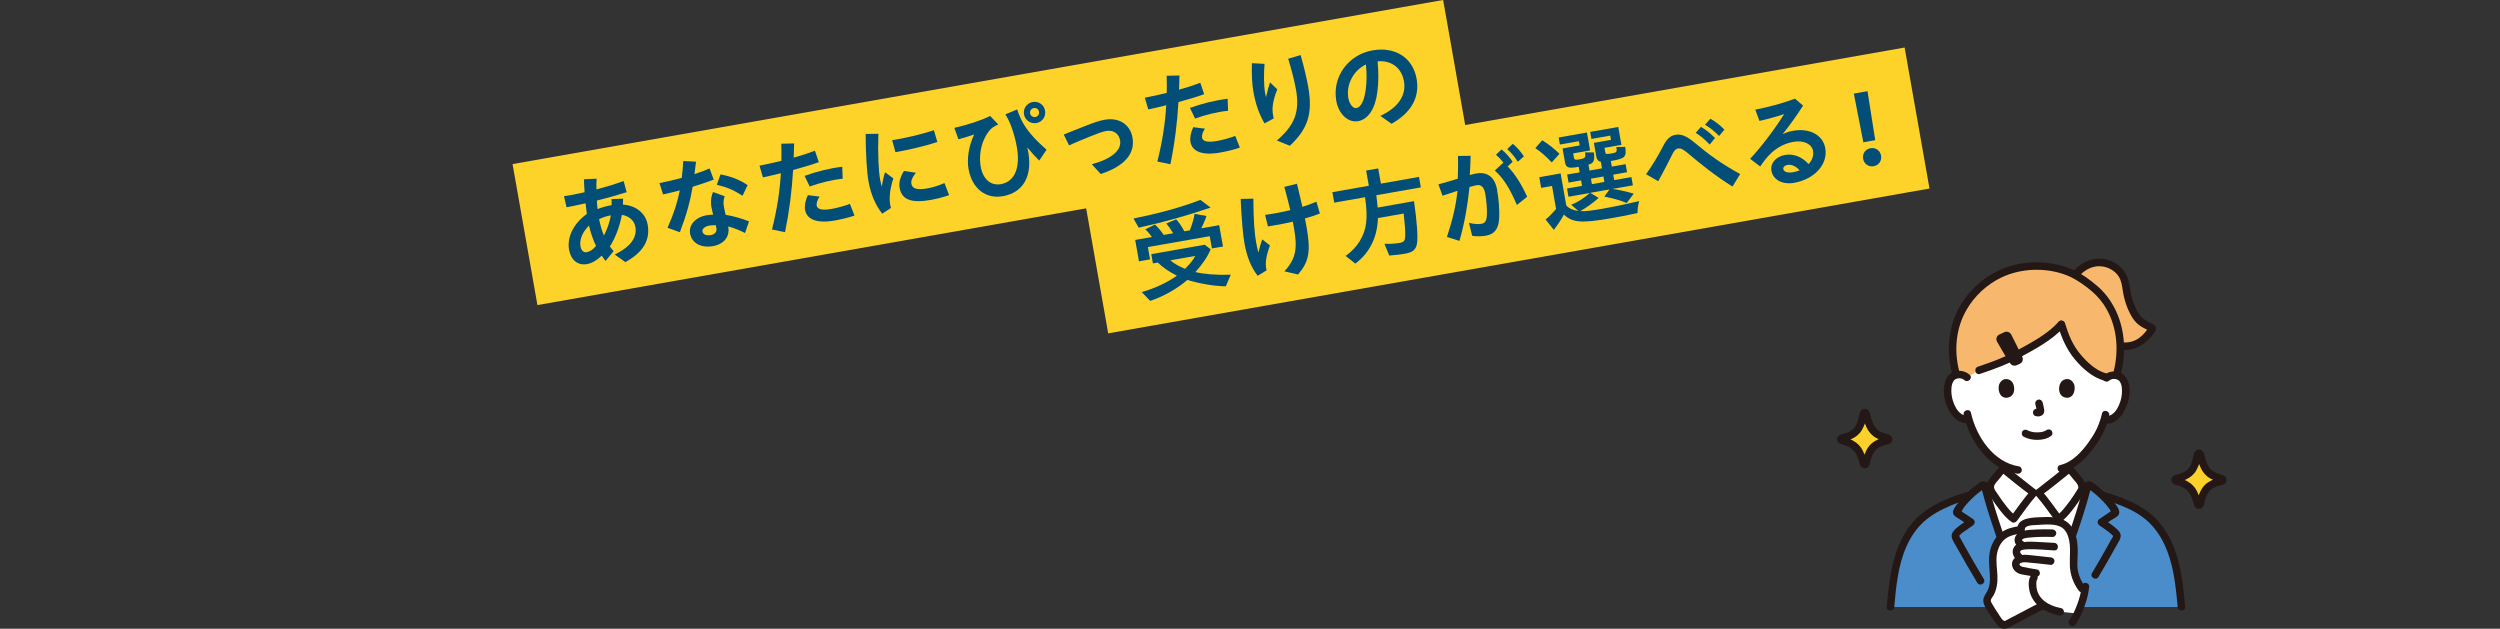 <?xml version="1.0" encoding="UTF-8"?>
<svg id="b" data-name="レイヤー_2" xmlns="http://www.w3.org/2000/svg" viewBox="0 0 1000 251.49">
  <rect x="0" y="0" width="1000" height="251.49" fill="#333333" stroke="none"/>
  <defs>
    <style>
      .e {
        fill: none;
      }

      .f {
        fill: #fdd32a;
      }

      .g {
        fill: #231815;
      }

      .h {
        fill: #f7b86d;
      }

      .i {
        fill: #fff;
      }

      .j {
        fill: #fcd12b;
      }

      .k {
        fill: #024e76;
      }

      .l {
        fill: #4b8cca;
      }
    </style>
  </defs>
  <g id="c" data-name="背景2">
    <rect class="e" y="55.19" width="1000" height="187"/>
  </g>
  <g id="d" data-name="レイアウト">
    <g>
      <g>
        <rect class="f" x="207.13" y="32.38" width="377.97" height="57.27" transform="translate(-4.58 69.71) rotate(-10)"/>
        <g>
          <path class="k" d="M240.67,102.28c-1.81,1.77-3.79,2.99-5.85,3.36-3.75.66-6.48-1.64-7.22-5.83-.59-3.34.52-7.19,3.07-10.39,1.16-1.45,2.58-2.82,4.06-3.83-.17-1.22-.35-2.68-.5-4.27-3.03.7-5.72,1.26-7.61,1.59l-1.03-4.43c2.11-.29,5-.84,8.24-1.58-.12-1.85-.22-3.62-.25-5.19l5.07-.23c-.1,1.31-.13,2.81-.07,4.29,3.69-.98,7.52-2.12,10.87-3.37l1.21,4.48c-3.62,1.14-7.89,2.35-11.91,3.35.05,1.24.17,2.38.27,3.4,1.71-.68,3.61-1.22,5.62-1.57.03-.79.02-1.54-.05-2.4l4.66-.2-.08,2.38c4.87.3,9.04,3.18,9.9,8.06,1.02,5.76-1.38,10.79-8.91,14.95l-4.27-3.03c7-3.44,8.93-7.31,8.27-11.05-.47-2.66-2.64-4.39-5.42-4.82-.82,4.51-2.51,9.08-4.79,12.64.49.66.97,1.28,1.49,1.86l-3.21,3.93c-.54-.69-1.08-1.39-1.53-2.1ZM234.69,100.88c1.25-.22,2.55-1.07,3.71-2.52-1.1-2.26-2.1-5.07-2.8-8.11-.5.46-.98,1.05-1.45,1.67-1.36,1.69-2.35,4.32-1.97,6.5.33,1.89,1.3,2.68,2.51,2.47ZM241.58,94.22c1.21-2.33,2.27-5.26,2.77-8.09-1.73.31-3.34.84-4.71,1.54.52,2.48,1.11,4.66,1.94,6.55Z"/>
          <path class="k" d="M267,91.11c2.57-5.69,4.03-10.39,4.92-14.95-2.5.65-4.89,1.24-6.7,1.6l-1.42-4.53c2.69-.52,5.81-1.23,8.9-2.07.28-2.21.47-4.4.6-6.75l5.11.26c-.19,1.74-.4,3.39-.62,4.97,2.28-.73,4.34-1.51,6.04-2.27l1.66,4.48c-2.06.82-5.15,1.86-8.43,2.86-.98,5.74-2.4,11.1-5.1,18.18l-4.97-1.78ZM276.04,93.38c-.6-3.38,2.1-6.48,6.53-7.26.85-.15,1.75-.22,2.69-.27-.29-1.15-.59-2.39-.72-3.15-.2-1.13-.39-3.38.66-5.89l4.66,1.67c-.53,1.71-.55,2.8-.31,4.13.18,1.01.43,2.21.71,3.32,3.04.5,6.35,1.41,9.35,2.63l-1.59,4.64c-2.32-1.17-4.6-2.06-6.74-2.63l.03.16c.7,3.95-1.72,6.95-6.2,7.74-4.31.76-8.35-.94-9.08-5.09ZM284.3,94.04c1.65-.29,2.51-1.31,2.26-2.72l-.21-1.21c-.88-.05-1.71-.03-2.51.11-1.93.34-3.05,1.33-2.86,2.41.21,1.17,1.59,1.71,3.32,1.41ZM286.73,73.92l1.47-4.16c4.08.78,7.37,1.98,10.85,4.28l-2.03,4.26c-3.75-2.41-6.43-3.48-10.28-4.38Z"/>
          <path class="k" d="M308.8,91.8c2-7.96,3.13-15.22,3.55-22.52-2.7.68-5.18,1.25-7.18,1.68l-1.37-4.7c2.73-.52,5.73-1.18,8.76-1.92.06-2.25.03-4.53-.04-6.85l5.13-.12c-.04,1.92-.07,3.83-.16,5.68,2.93-.81,5.84-1.74,8.48-2.78l1.56,4.59c-3.12,1.13-6.76,2.19-10.29,3.14-.49,8.31-1.46,16.25-3.22,24.87l-5.22-1.07ZM321.84,70.35c4.84-1.77,10.29-3.1,15.06-3.65l.18,4.79c-4.04.38-9.5,1.72-13.2,3.12l-2.04-4.25ZM322.03,83.94c-.28-1.61.14-3.89,1.12-5.89l4.67.59c-.95,1.41-1.3,2.76-1.15,3.61.25,1.41,2.02,2.01,5.84,1.34,2.34-.41,5.24-1.17,7.45-2.06l1.83,4.7c-2.54.9-5.94,1.63-7.88,1.97-7.45,1.31-11.23-.55-11.88-4.26Z"/>
          <path class="k" d="M347.42,72.65c-.69-3.91-1.13-10.89-1.16-19.07l5.1-.07c-.3,8.19.12,15.06.65,18.04.21,1.17.43,2.21.71,3.11.28-1.96.74-4.04,1.31-5.76l3.3,2.45c-.87,2.81-1.25,4.71-1.37,6.39-.18,2.03-.06,3.87.42,5.45l-3.5,2.28c-2.63-3.36-4.56-7.71-5.46-12.83ZM356.87,56.07c4.73-.71,12.12-2.43,16.7-3.98l1.37,4.7c-4.94,1.66-11.85,3.25-16.77,4.08l-1.3-4.8ZM359.85,75.11c-.33-1.85.07-4.08,1.76-6.75l4.74.74c-1.5,1.88-2,3.26-1.8,4.39.33,1.89,2.04,2.63,6.31,1.88,1.93-.34,4.43-1.03,6.93-2.14l1.85,4.83c-2.58.91-5.69,1.63-7.31,1.91-7.74,1.36-11.64-.03-12.49-4.86Z"/>
          <path class="k" d="M387.41,67.56c-.65-3.71-.08-8.92,2.27-13.78-2.11.75-4.44,1.45-6.3,1.94l-1.64-4.57c5.35-1.23,10.58-2.9,14.32-4.77l3.26,3.41c-1.78.77-2.86,1.46-3.86,2.84-3.76,5.07-3.72,10.92-3.19,13.94.91,5.16,4.07,7.8,8.1,7.09,5.56-.98,8.31-6.82,5.96-16.88-.57-2.52-1.28-4.92-2.24-7.29-.5-1.16-.97-2.2-1.95-3.73l4.72-1.99c.84,2.39,1.48,3.89,2.43,5.55,2.35,4.11,6.09,7.69,9.34,10.57l-2.93,4.34c-1.56-1.55-3.25-3.37-4.8-5.3.07.15.1.32.13.48,2.42,10.91-1.75,17.63-9.85,19.06-6.97,1.23-12.39-3.13-13.76-10.91ZM409.6,45.74c-.41-2.34,1.15-4.52,3.49-4.94,2.34-.41,4.52,1.11,4.93,3.45.42,2.38-1.11,4.56-3.44,4.97-2.34.41-4.56-1.11-4.98-3.48ZM415.61,44.68c-.18-1.01-1.08-1.64-2.08-1.46s-1.68,1.09-1.5,2.09c.18,1.01,1.13,1.67,2.13,1.49s1.63-1.12,1.45-2.13Z"/>
          <path class="k" d="M436.73,65.71c8.01-2.16,12-5.69,11.31-9.6-.44-2.5-2.54-4.25-5.56-3.71-1.77.31-3.86,1.18-6.35,2.16-2.57.99-6,2.47-8.51,3.58l-2.13-4.32c2.55-1.07,5.55-2.22,8.81-3.51,2.72-1.06,5.38-2.03,7.55-2.41,5.92-1.04,10.23,1.98,11.14,7.13,1.14,6.49-3.22,11.45-12.68,14.57l-3.59-3.89Z"/>
          <path class="k" d="M462.94,64.62c2-7.96,3.13-15.22,3.55-22.52-2.7.68-5.18,1.25-7.18,1.68l-1.37-4.7c2.73-.52,5.73-1.18,8.76-1.92.06-2.25.03-4.53-.04-6.85l5.13-.12c-.04,1.92-.07,3.83-.16,5.68,2.93-.81,5.84-1.74,8.48-2.78l1.56,4.59c-3.12,1.13-6.76,2.19-10.29,3.14-.49,8.31-1.45,16.25-3.22,24.87l-5.22-1.07ZM475.99,43.17c4.84-1.77,10.29-3.1,15.06-3.65l.18,4.79c-4.04.38-9.5,1.72-13.2,3.12l-2.04-4.25ZM476.18,56.76c-.28-1.61.15-3.89,1.12-5.89l4.67.59c-.95,1.41-1.3,2.76-1.15,3.61.25,1.41,2.02,2.01,5.84,1.34,2.34-.41,5.23-1.17,7.45-2.06l1.83,4.7c-2.54.9-5.94,1.63-7.88,1.97-7.45,1.31-11.23-.55-11.88-4.26Z"/>
          <path class="k" d="M501.39,36.91c-.59-3.34-.74-6.81-.64-11.64l5.07.27c-.34,4.21-.31,8.61.23,11.67.11.64.21,1.17.34,1.69.48-2.2,1.13-4.44,1.61-5.97l2.91,2.81c-.95,2.37-1.51,4.42-1.73,5.96-.3,2.05-.2,3.57.3,5.68l-3.68,1.98c-2.34-4.07-3.63-8.12-4.39-12.43ZM510.73,56.2c7.01-5.97,9.26-11.31,7.68-20.3-.55-3.14-1.73-7.92-3.14-12.41l4.98-1.46c1.39,4.82,2.46,9.45,3.05,12.8,1.88,10.64-.2,16.78-7.37,23.48l-5.19-2.12Z"/>
          <path class="k" d="M552.15,46.36c7.1-3.33,10.44-8.2,9.43-13.88-.97-5.48-5.14-8.4-10.54-7.95.43,4.54.41,8.69-.13,12.44-.83,6.59-3.71,10.79-7.65,11.49-4.03.71-7.81-2.82-8.75-8.14-1.68-9.55,4.76-18.45,14.51-20.17,9.02-1.59,16.13,2.89,17.63,11.39,1.31,7.45-2.21,13.6-10.04,17.97l-4.46-3.16ZM542.54,43.23c1.81-.32,3.15-2.88,3.76-7.43.41-3.35.45-6.39.06-10.02-4.97,2.41-7.98,8.01-7.02,13.45.43,2.46,1.91,4.23,3.2,4.01Z"/>
        </g>
      </g>
      <g>
        <rect class="f" x="435.77" y="47.54" width="333.58" height="57.27" transform="translate(-4.07 105.79) rotate(-10)"/>
        <g>
          <path class="k" d="M453.39,87.42c10.47-2.14,18.82-4.44,26.77-7.46l4.07,3.06c-8.92,3.11-18.54,5.8-28.74,8.06l-2.1-3.66ZM454.07,95.98l6.69-1.18c-.94-1.33-1.52-2.02-2.66-3.06l3.9-1.93c1.35,1.3,2.35,2.49,3.48,4.16l3.79-.67-.23-.33c-1.16-1.87-1.82-2.79-2.54-3.58l3.95-1.65c1.07,1.1,2.12,2.58,3.29,4.78l2.18-.38c1-2.59,1.65-4.78,1.91-6.61l4.76.86c-.45,1.45-1.16,3.07-2.08,4.94l7.17-1.26,1.51,8.54-4.43.78-.87-4.92-24.74,4.36.87,4.92-4.43.78-1.51-8.54ZM456.71,116.83c5.3-1.52,10.13-3.78,14.05-6.55-3.24-1.63-5.75-3.39-7.62-5.26l-1.97.35-.65-3.71,21.39-3.77,2.36,1.83c-1.16,2.86-3.43,6.21-6.12,9.1,3.43.85,8.32,1.23,14.15,1.08l-1.97,4.63c-4.75-.08-10.74-1.1-15.37-2.57-4.11,3.55-9.7,6.7-14.89,8.4l-3.36-3.52ZM478.09,102.38l-9.95,1.75c1.47,1.28,3.51,2.46,5.88,3.41,1.87-1.87,3.34-3.66,4.07-5.16Z"/>
          <path class="k" d="M497.76,97.21c-.59-3.34-1.2-10.34-1.49-17.64l5.09-.11c0,8.72.47,14,1.1,17.54.26,1.45.54,2.85.96,4.03.32-1.72.89-3.65,1.48-5.29l3.09,2.45c-.87,2.36-1.22,3.7-1.46,5.16-.27,1.54-.31,3.17.1,4.8l-3.56,2.17c-2.8-3.62-4.38-7.91-5.3-13.11ZM506.03,85.95c3.45-.44,6.9-1.13,10.09-1.9-.66-2.79-1.45-5.89-2.39-9.3l5.05-1.26c.78,3.23,1.53,6.33,2.17,9.25,2.13-.67,4-1.37,5.62-2.07l1.38,4.74c-1.71.68-3.75,1.33-5.97,1.97.25,1.2.45,2.33.64,3.38,1.75,9.95.99,13.87-3.41,19.05l-5.46-1.28c4.99-5.37,5.17-9.76,3.79-17.62-.13-.73-.26-1.49-.44-2.25-3.39.81-6.89,1.46-9.92,1.92l-1.15-4.62Z"/>
          <path class="k" d="M538.23,102.37c4.63-3.18,7.67-8.08,8.22-13.25.34-2.8.2-5.93-.43-10.23l-12.33,2.17-.74-4.19,14.58-2.57-1.07-6.08,4.83-.85,1.07,6.08,15.23-2.69.74,4.19-17.81,3.14c.23,1.54.32,2.52.54,4.93l14.54-2.56c1.19,8.18,1.62,14.38,1.2,16.94-.43,2.49-1.66,3.53-4.88,4.1-1.57.28-3.77.54-6.23.72l-1.91-4.69c2.29.05,4.47-.08,6.08-.37,1.69-.3,2.18-.84,2.22-2.72.07-1.96-.11-4.38-.6-9.03l-10.31,1.82c-.22,7.68-3.35,13.97-9.04,18.21l-3.91-3.09Z"/>
          <path class="k" d="M578.77,94.76c2.18-6.49,3.59-12.39,4.23-18.44l-5.97,1.97-1.68-4.56c1.87-.45,4.95-1.37,7.75-2.24.15-2.93.16-5.93.1-9.11l5.06-.06c-.06,2.46-.19,5.02-.34,7.7,1.03-.31,1.95-.51,2.71-.64,4.23-.75,7.32,1.45,8.19,6.41.61,3.46,1.06,7.91.83,11.78-.26,4.2-2.07,6.14-5.22,6.69-1.69.3-3.68.36-5.55.07l-1.29-5.21c2.01.56,3.89.6,4.97.41,1.45-.26,2.13-1.12,2.2-3.79.08-2.38-.16-5.37-.67-8.27-.48-2.7-1.65-3.7-3.46-3.38-.65.11-1.52.35-2.83.71-.76,7.45-1.93,14.26-4.01,21.56l-5.01-1.57ZM597.93,68.21l3.43-3.18c-.92-1.21-1.78-2.1-2.96-3.13l2.2-2.13c1.94,1.57,2.99,2.84,4.48,4.94l-2,1.85c3.02,3.21,5.3,6.75,7.79,12.13l-4.11,3.3c-2.7-6.34-5.28-10.62-8.83-13.77ZM602.9,59.64l2.2-2.13c1.94,1.61,3.07,3.03,4.46,5.03l-2.44,2.18c-1.33-2.13-2.49-3.51-4.22-5.07Z"/>
          <path class="k" d="M614.12,59.25l2.77-3.15c2.47,1.52,4.79,3.35,6.9,5.43l-3.09,3.45c-2.3-2.46-4.36-4.22-6.58-5.74ZM618.24,87.8c1.28-1.01,2.68-2.47,4.2-4.19l-1.63-9.23-4.35.77-.75-4.27,8.54-1.51,2.26,12.81c1.18,1.25,2.66,1.9,4.84,2.22l-2.85-2.49c2.67-1.09,5.14-2.65,7.43-4.72l-8.54,1.51-.58-3.3,6-1.06-.38-2.18-5,.88-.57-3.22,5-.88-.39-2.22c-4.02.75-5.08.4-5.46-1.74l-.99-5.6,6.85-1.21-.3-1.69-7.61,1.34-.5-2.82,11.32-2,1.26,7.17-6.77,1.19.3,1.69c.15.85.55.98,2.08.71,2.5-.44,2.7-.68,2.37-2.79h3.53c.45,3.24-.06,4.37-2.17,4.87l.42,2.38,5-.88-.46-2.62c-1.08-.23-1.6-.84-1.82-2.09l-.97-5.48,6.85-1.21-.3-1.69-7.53,1.33-.5-2.82,11.24-1.98,1.26,7.17-6.77,1.19.29,1.65c.16.93.34.98,2.55.59,2.09-.37,2.23-.56,1.91-2.58l3.56-.05c.52,4.15.02,4.61-5.77,5.67l.39,2.22,5.52-.97.57,3.22-5.52.97.38,2.18,6.89-1.21.58,3.3-8.18,1.44c2.86.41,5.67,1.04,8.52,1.9l-2.83,3.74c-2.3-1.01-5.05-1.81-8.93-2.58l2.07-2.86-7.7,1.36,3.35,2.03c-2.15,1.96-4.88,3.89-7.33,5.28,1.77.14,4.46-.16,9.25-1.01,3.91-.69,7.96-1.53,14.3-2.98-.46,1.62-.65,2.94-.65,4.77-5.05,1.06-7.05,1.45-10.36,2.03-12.05,2.12-15.63,1.84-19.11-1.41-1.06,1.97-2.44,4.08-4.03,6.11l-3.31-4.19ZM641.76,72.77l-.38-2.18-5,.88.38,2.18,5-.88Z"/>
          <path class="k" d="M675.44,61.52c-2.3-1.96-3.27-2.29-4.2-2.13-.93.16-1.6.82-2.32,2.36-1.97,3.92-3.49,6.85-5.62,10.75l-4.86-2.8c2.39-3.41,4.75-7.23,6.76-11.16,1.48-2.92,2.87-4.24,5-4.62,2.26-.4,4.4.47,7.51,3.04,6.05,5.08,11.03,8.61,18.35,12.67l-3.07,4.99c-7.05-4.41-12.63-8.95-17.56-13.1ZM678.28,53.12l2.12-2.37c2.19,1.32,3.69,2.55,5.6,4.45l-2.11,2.62c-1.98-2.06-3.45-3.3-5.61-4.7ZM682.03,49.89l2.11-2.41c2.22,1.27,3.66,2.39,5.63,4.37l-2.13,2.54c-2.07-2.09-3.51-3.2-5.61-4.49Z"/>
          <path class="k" d="M708.58,68.3c-.52-2.94,1.7-5.66,5.45-6.32,3.38-.6,6.77.72,9.41,3.66,1.4-1.49,2.11-3.36,1.76-5.34-.47-2.66-3.67-4.3-7.94-3.54-3.18.56-6.23,2.14-8.52,4.24-1.68,1.54-2.84,2.95-4.66,5.6l-4.03-3.07c3.74-3.98,8.98-10.56,13.63-17.9-3.1,1.04-6.82,2.08-9.9,2.74l-1.67-4.52c4.98-.96,10.39-2.33,15.89-4.38l3.23,2.79c-2.9,4.5-5.35,7.84-8.17,11.41,1.38-.66,2.75-1.11,4.2-1.36,6.65-1.17,11.93,1.72,12.86,6.99,1.15,6.53-4.46,12.42-12.47,13.83-4.51.8-8.42-1.09-9.08-4.84ZM717.32,68.88c.89-.16,1.71-.43,2.53-.74-1.5-1.69-3.26-2.46-4.91-2.17-1.13.2-1.75.93-1.62,1.66.2,1.13,1.74,1.64,4,1.25Z"/>
          <path class="k" d="M741.53,37.44l5.48-.97,3.08,19.6-4.75.84-3.81-19.48ZM745.25,63.5c-.34-1.93.82-3.84,2.95-4.22,2.13-.38,3.88,1.02,4.22,2.95.35,1.97-.81,3.88-2.95,4.26-2.14.38-3.88-1.02-4.23-2.99Z"/>
        </g>
      </g>
    </g>
    <g>
      <path class="i" d="M838.4,198.33c-.8-.32-2.55-.96-2.55-.96-2.2-.83-3.98-1.49-5.71-2.89-.82-.66-1.33-1.51-1.71-2.48-.28-.74-.34-1.57-.4-2.33-.12-1.69-.08-2.18-.11-3.53,6.46-3.58,11.55-12.29,12.49-14.8.32-.67.86-2.05,1.29-3.45l.35.06c1.34.23,2.75-.28,3.71-1.05,2.32-1.89,3.3-4.53,3.89-6.25.84-2.44.91-6.38-.32-8.53-.41-.72-1.37-1.94-3.62-2.03-1.04-.04-2.25.28-3.15,1.14,0,0,3.64-27.01-27.61-27.01s-28.15,26.79-28.15,26.79c-.9-.87-2.11-1.2-3.15-1.17-2.26.07-3.22,1.29-3.64,2-1.24,2.14-1.21,6.08-.39,8.52.58,1.73,1.53,4.38,3.84,6.28,1.02.84,2.57,1.38,4,1.02,1.04,3.57,2.92,7.88,6.24,11.89,2.57,3.1,5.28,5.42,8.29,6.87-.01,1.14.01,1.68-.1,3.25-.06.76-.11,1.59-.4,2.33-.38.98-.89,1.82-1.71,2.48-1.73,1.4-3.52,2.07-5.71,2.89,0,0-1.43.54-2.29.88,0,0,4.03,13.38,22.56,13.38s24.03-13.29,24.03-13.29Z"/>
      <path class="h" d="M782.32,130.21c-.72,2.5-1.19,5.25-1.32,8.26-.15,3.46.36,7.47,1.54,11.5.33-.08.7-.13,1.12-.14,1.04-.03,2.25.3,3.15,1.17l4.77-2.87c7.37-2.46,9.39-3.43,13.51-5.29,8.02-4.4,15.22-8.32,19.48-13.1,1.4,4.59,3.06,8.66,5.71,12.05,2.84,3.63,7.84,8.4,12.57,9.2.86-.69,1.94-.95,2.88-.91.33.01.62.05.9.1,1.21-4.51,1.73-7.71,1.55-11.7-.47-11.05-5.15-18.75-10.71-23.34-1.05-.86-3.21-2.51-4.33-3.28-5.02-3.47-11.07-5.38-18.55-5.38-7.84,0-14.5,2.34-19.83,6.25-4.76,3.5-10.02,9.11-12.43,17.49Z"/>
      <path class="h" d="M828.53,112.67l1.93-3.2c7.3-8.35,18.13-3.74,19.49,3.32.9,4.68,1.17,7.58,3.31,11.81,2.09,4.12,3.85,4.83,7.29,6.43.31.14.42.54.22.82-2.73,3.87-6.22,7.1-11.64,6.64l-3.51-.23"/>
      <path class="g" d="M848.41,149.24c2.19-8.88,1.53-18.39-2.86-26.53-1.7-3.15-3.97-6.04-6.7-8.36-2.87-2.44-5.99-4.77-9.43-6.33-8.24-3.76-18.31-4.09-26.84-1.09-6.98,2.45-13.05,7.24-17.22,13.33-5.81,8.47-7.11,19.14-4.58,28.98.48,1.88,3.39,1.08,2.9-.8-2.11-8.21-1.37-17,2.88-24.43,3.22-5.64,8.26-10.3,14.14-13.08,7.55-3.57,16.88-3.94,24.77-1.27,3.53,1.2,6.58,3.17,9.51,5.42,2.5,1.92,4.74,4.08,6.5,6.71,5.25,7.82,6.24,17.64,4.02,26.64-.46,1.88,2.44,2.68,2.9.8h0Z"/>
      <path class="g" d="M798.81,136.65c1.63,2.9,3.57,6.21,5.31,8.75.55.81,1.61,1.1,2.51.71.42-.18.87-.39,1.3-.58,1.04-.47,1.49-1.71,1-2.74-1.17-2.45-3.2-6.57-4.43-8.96-.52-1-1.73-1.43-2.76-.96-.64.29-1.36.62-2.01.93-1.08.51-1.5,1.82-.92,2.86Z"/>
      <path class="g" d="M823.49,128.67c-4.63,5.14-11.1,8.43-17.08,11.72-4.83,2.66-10.02,4.53-15.24,6.28-1.83.61-1.04,3.52.8,2.9,5.46-1.83,10.9-3.8,15.96-6.58,6.2-3.41,12.89-6.87,17.69-12.19,1.29-1.44-.83-3.57-2.13-2.13h0Z"/>
      <path class="g" d="M823.11,130.13c1.52,4.93,3.49,9.63,6.83,13.61,3.03,3.61,6.94,7.14,11.56,8.47,1.87.54,2.66-2.37.8-2.9-4.11-1.19-7.54-4.5-10.23-7.7-2.99-3.56-4.71-7.88-6.06-12.28-.57-1.85-3.48-1.06-2.9.8h0Z"/>
      <path class="g" d="M831.53,110.53c2.5-2.79,6-4.61,9.82-3.89,2.87.54,5.65,2.4,6.77,5.18.77,1.92.88,4.17,1.3,6.18.45,2.13,1.09,4.18,1.99,6.16.84,1.85,1.85,3.73,3.35,5.14,1.21,1.15,2.67,1.91,4.16,2.61.18.08.41.23.59.27l.31.14c-.16-.98-.37-1.25-.63-.81-.39.28-.76.99-1.08,1.35-.7.81-1.47,1.59-2.33,2.23-1.97,1.47-4.19,2.04-6.63,1.88-1.93-.13-1.93,2.88,0,3.01,5.07.35,9.11-2.36,12.1-6.25.72-.93,1.51-1.9.92-3.12-.48-.99-1.77-1.31-2.7-1.77-1.71-.85-3.04-1.88-4.06-3.51-1.38-2.22-2.31-4.7-2.9-7.24-.54-2.32-.66-4.85-1.5-7.09-1.34-3.6-4.62-6.24-8.31-7.16-5.01-1.24-9.94.79-13.3,4.54-1.29,1.44.83,3.58,2.13,2.13h0Z"/>
      <path class="g" d="M840.79,165.43c-.31,1.44-.76,2.85-1.29,4.23-.18.46-.38.91-.57,1.36-.08.19.1-.2-.08.19-.06.13-.12.26-.18.38-.87,1.81-1.96,3.52-3.12,5.15-2.78,3.91-6.57,8.14-11.44,9.27-1.89.44-1.09,3.34.8,2.9,5.49-1.27,9.74-5.85,12.93-10.23,2.84-3.89,4.86-7.82,5.85-12.45.4-1.89-2.5-2.7-2.9-.8h0Z"/>
      <path class="g" d="M785.48,165.92c2.33,10.43,10.1,21.8,21.35,23.54.81.13,1.61-.21,1.85-1.05.2-.71-.25-1.73-1.05-1.85-10.28-1.59-17.12-11.94-19.25-21.44-.42-1.89-3.33-1.09-2.9.8h0Z"/>
      <path class="g" d="M787.87,149.93c-1.85-1.66-4.49-2.06-6.76-1.04-1.66.75-2.67,2.3-3.14,4.01-1.12,4.07-.08,8.82,2.23,12.29,1.55,2.33,3.98,4.41,6.97,4.03.81-.1,1.51-.62,1.51-1.51,0-.73-.69-1.61-1.51-1.51-4.05.51-6.3-5.39-6.57-8.64-.14-1.71-.13-3.85.92-5.3-.16.22.14-.15.15-.16.04-.04.22-.21.24-.23.31-.24.67-.38,1.04-.47.98-.23,2.03-.05,2.79.64,1.44,1.29,3.57-.83,2.13-2.13h0Z"/>
      <path class="g" d="M843.63,152.27c.73-.65,1.73-.82,2.67-.63.42.09.83.24,1.17.5-.1-.08.27.27.23.23.04.04.3.39.15.16,1.04,1.47,1.03,3.6.87,5.31-.29,3.25-2.6,9.12-6.65,8.58-.81-.11-1.51.77-1.51,1.51,0,.9.7,1.4,1.51,1.51,4.9.65,7.88-4.68,9.12-8.63,1.09-3.49,1.15-9.05-2.28-11.32-2.28-1.51-5.41-1.12-7.4.65-1.45,1.29.68,3.41,2.13,2.13h0Z"/>
      <path class="g" d="M814.15,161.73c.24.91.47,1.83.6,2.76l-.05-.4c.02.13.02.25.01.38l.05-.4c0,.06-.02.11-.04.17l.15-.36s-.04.07-.06.11l.24-.3s-.06.06-.09.09l.3-.24c-.07.04-.14.08-.22.12l.36-.15c-.12.05-.24.09-.37.11l.4-.05c-.12.01-.23.01-.35,0l.4.05c-.13-.02-.26-.05-.39-.07-.2-.06-.4-.07-.6-.03-.2,0-.39.07-.56.18-.31.18-.61.54-.69.9-.09.39-.07.82.15,1.16.2.3.52.64.9.69.31.04.6.12.91.13.48.02.93-.13,1.35-.32.53-.24.95-.73,1.09-1.3.12-.48.07-.9-.01-1.39-.15-.89-.36-1.77-.59-2.65-.1-.36-.37-.71-.69-.9s-.8-.27-1.16-.15c-.78.25-1.27,1.04-1.05,1.85h0Z"/>
      <path class="g" d="M799.62,153.88c-.46,1.5-.16,4.95,2.68,5.24,3.76-.02,3.96-4.19,2.69-6.16-1.04-1.61-4.08-2.27-5.37.91Z"/>
      <path class="g" d="M829.7,153.88c.46,1.5.16,4.95-2.68,5.24-3.76-.02-3.96-4.19-2.69-6.16,1.04-1.61,4.08-2.27,5.37.91Z"/>
      <path class="g" d="M792.21,199.7c2.68-1.05,5.57-1.86,7.92-3.58,1.51-1.11,2.68-2.62,3.06-4.49.32-1.54.32-3.17.33-4.74.01-1.94-3-1.94-3.01,0,0,1.26.02,2.62-.21,3.84-.25,1.38-1,2.34-2.15,3.11-2.07,1.38-4.42,2.05-6.75,2.96-.76.3-1.28,1.01-1.05,1.85.2.72,1.09,1.35,1.85,1.05h0Z"/>
      <path class="g" d="M826.43,186.89c0,1.63,0,3.35.38,4.93.47,1.93,1.72,3.41,3.32,4.51,2.36,1.63,5.23,2.41,7.88,3.45.76.3,1.65-.33,1.85-1.05.23-.85-.29-1.55-1.05-1.85-2.29-.9-4.63-1.55-6.7-2.85-1.21-.76-2.06-1.64-2.39-3.01-.31-1.3-.26-2.78-.27-4.13-.01-1.94-3.02-1.94-3.01,0h0Z"/>
      <path class="i" d="M808.73,193.41c-3.35-2.63-7.27-5.72-7.59-5.98-1.27,1.42-2.83,3.49-4.07,4.93-.73.85-1.27,2.4-.85,3.52,0,0-.78.56-1.62,1.16,2.95,11.16,7.48,22.93,11.14,33.64,1.74,5.09,3.03,8.48,4.49,12.11h8.45c1.45-3.62,2.75-7.02,4.49-12.11,3.71-10.83,8.3-22.76,11.24-34.03-.89-.4-1.72-.77-1.72-.77.42-1.12-.12-2.67-.85-3.52-1.24-1.44-2.8-3.51-4.07-4.93-.54.44-11.52,9.09-12.35,9.68h-1.93c-.34-.24-2.41-1.86-4.76-3.7Z"/>
      <path class="g" d="M800.07,186.37c-1.07,1.21-2.07,2.5-3.09,3.75-.93,1.14-1.91,2.17-2.26,3.64-.48,1.98.41,3.33,1.42,4.9,1.23,1.91,2.54,3.76,3.94,5.54s2.82,3.44,4.66,4.65c.73.48,1.59.08,2.06-.54,2.54-3.4,4.94-6.94,7.75-10.13.69-.78.51-1.78-.3-2.36-.25-.18-.49-.37-.74-.56.27.21-.4-.31-.51-.4-.25-.2-.5-.39-.75-.59-1.36-1.06-2.71-2.12-4.06-3.19-2-1.57-4-3.12-5.98-4.72-.64-.51-1.5-.61-2.13,0-.53.52-.63,1.62,0,2.13,4.16,3.35,8.31,6.8,12.65,9.92l-.3-2.36c-2.98,3.38-5.52,7.14-8.22,10.74l2.06-.54c-1.44-.95-2.64-2.43-3.73-3.78-1.24-1.54-2.38-3.18-3.47-4.83-.59-.9-1.59-2.05-1.46-2.97.17-1.16,1.22-2.06,1.92-2.92.88-1.09,1.75-2.19,2.68-3.24,1.28-1.45-.84-3.58-2.13-2.13Z"/>
      <path class="g" d="M826.7,188.5c.93,1.05,1.8,2.15,2.68,3.24.68.85,1.68,1.71,1.9,2.83.13.65.03.72-.32,1.3s-.73,1.18-1.12,1.76c-1.06,1.62-2.18,3.22-3.39,4.73-1.11,1.39-2.34,2.91-3.81,3.88l2.06.54c-2.7-3.6-5.24-7.36-8.22-10.74l-.3,2.36c4.34-3.11,8.49-6.57,12.65-9.92.64-.51.53-1.59,0-2.13-.62-.63-1.5-.51-2.13,0-1.98,1.59-3.98,3.15-5.98,4.72-1.35,1.06-2.71,2.13-4.06,3.19-.25.2-.5.39-.75.59-.12.09-.79.61-.51.4-.24.19-.49.38-.74.56-.82.59-.99,1.59-.3,2.36,2.81,3.19,5.2,6.73,7.75,10.13.47.62,1.32,1.03,2.06.54,1.84-1.21,3.3-2.93,4.66-4.65s2.72-3.63,3.94-5.54c1.01-1.57,1.9-2.91,1.42-4.9-.35-1.47-1.34-2.51-2.26-3.64-1.02-1.26-2.01-2.54-3.09-3.75-1.29-1.45-3.41.68-2.13,2.13Z"/>
      <path class="l" d="M756.2,242.79c1.02-11.37,2.33-23.48,9.55-32.32,2.83-3.45,6.33-5.94,10.3-7.93,3.66-1.84,7.72-3.43,11.87-4.38,1.72-1.64,3.57-3.11,5.18-4.13.32-.2.74-.03.83.34,2.89,11.93,7.86,24.75,11.82,36.31,1.74,5.09,3.03,8.48,4.49,12.11h-54.03Z"/>
      <path class="l" d="M818.68,242.79c1.45-3.62,2.75-7.02,4.49-12.11,3.96-11.57,8.93-24.38,11.82-36.31.09-.37.51-.54.83-.34,1.66,1.04,3.57,2.58,5.33,4.27,1.5.37,2.98.82,4.44,1.29,2.87.94,5.62,2.13,8.31,3.51,3.5,1.8,6.63,4.32,9.12,7.37,7.23,8.83,8.54,20.95,9.55,32.32h-53.88Z"/>
      <path class="g" d="M795.35,195.71c-4.94.1-9.81,1.26-14.41,3.03-4.26,1.64-8.41,3.68-12.01,6.52-7.02,5.54-10.58,14.02-12.31,22.59-.99,4.93-1.48,9.94-1.93,14.94-.17,1.93,2.84,1.92,3.01,0,.73-8.12,1.5-16.56,4.83-24.11,1.62-3.69,3.86-7.1,6.83-9.84,3.14-2.9,6.98-4.94,10.89-6.6,4.78-2.02,9.89-3.42,15.1-3.52,1.94-.04,1.94-3.05,0-3.01h0Z"/>
      <path class="g" d="M874.07,242.79c-.77-8.56-1.64-17.3-5.08-25.26-1.7-3.95-4.1-7.6-7.2-10.6-3.34-3.22-7.34-5.41-11.58-7.2-5.04-2.12-10.46-3.71-15.95-3.99-1.94-.1-1.93,2.91,0,3.01,4.54.23,9.04,1.51,13.27,3.12,4,1.53,7.97,3.47,11.2,6.32,6.16,5.44,9.1,13.16,10.62,21.05.86,4.47,1.3,9.01,1.71,13.54.17,1.91,3.19,1.93,3.01,0h0Z"/>
      <path class="l" d="M818.68,242.79c1.45-3.62,2.75-7.02,4.49-12.11,3.96-11.57,8.92-24.38,11.82-36.31.09-.37.51-.54.83-.34,3.64,2.29,8.49,6.93,10.29,10.46.08.16.17.34.12.51-.05.2-.26.31-.44.42-1.66.99-3.6,2.38-5.24,3.43,2.15,1.6,4.06,2.66,5.79,4.46.25.26.44.61.45.97.01.3-.11.59-.26.85-4.69,8.74-10.5,18.41-16.22,27.65"/>
      <path class="l" d="M798.59,242.79c-5.72-9.24-11.53-18.91-16.22-27.65-.15-.26-.27-.55-.26-.85.02-.36.2-.7.45-.97,1.74-1.8,3.64-2.86,5.8-4.46-1.65-1.05-3.59-2.44-5.25-3.43-.18-.11-.38-.22-.44-.42-.05-.17.04-.35.12-.51,1.8-3.54,6.66-8.18,10.29-10.46.32-.2.74-.03.83.34,2.89,11.93,7.86,24.74,11.82,36.31,1.74,5.09,3.03,8.48,4.49,12.11"/>
      <path class="g" d="M809.44,174.67c1.72.91,3.57,1.29,5.51,1.28s3.99-.41,5.58-1.65c.62-.49.55-1.63,0-2.13-.66-.61-1.46-.52-2.13,0,.46-.36.12-.1,0-.02-.11.07-.22.14-.34.2-.06.03-.12.06-.18.09-.15.08-.18-.01.08-.03-.14,0-.33.13-.47.17-.43.14-.86.23-1.31.3.23-.03,0,0-.1,0-.13.01-.26.02-.38.03-.31.02-.62.03-.93.03-.28,0-.55-.01-.83-.03-.13,0-.25-.02-.38-.03-.03,0-.49-.08-.16-.02-.41-.07-.82-.15-1.22-.27-.17-.05-.34-.11-.51-.17-.38-.13.24.12-.1-.04-.21-.1-.42-.2-.62-.31-.7-.37-1.67-.2-2.06.54-.37.7-.2,1.67.54,2.06h0Z"/>
      <path class="j" d="M746.36,185.43c-.12.51-.84.52-.97.01-.55-2.12-1.4-4.64-2.7-6.15-1.58-1.84-3.86-2.62-5.98-3.07-.53-.11-.52-.87,0-.98,2.09-.44,4.4-1.23,5.94-2.88,1.46-1.58,2.29-4.75,2.75-6.91.11-.52.85-.53.98-.01.51,2.15,1.43,5.34,2.89,6.92,1.52,1.64,3.72,2.42,5.75,2.87.53.12.52.87,0,.98-2.17.43-4.55,1.18-6.12,3.02-1.29,1.51-2.04,4.07-2.54,6.21Z"/>
      <path class="g" d="M745.06,184.67l1.7.08c-.05-.2-.11-.4-.17-.59-.06-.2-.12-.4-.18-.6-.16-.51-.33-1.02-.53-1.52-.38-.98-.8-1.96-1.39-2.83-1.17-1.73-2.83-2.9-4.76-3.66-.48-.19-.96-.35-1.45-.49-.15-.04-.41-.14-.58-.15l-.29-.07c-.58,1.39-.54,1.97.14,1.77,1-.05,2.21-.64,3.11-1.04,1.74-.79,3.25-2.01,4.18-3.7s1.59-3.57,1.88-5.38l.03-.13c.25-.76-.33-.85-1.76-.26-.01.12.09.38.13.51.12.46.24.91.38,1.36.3.98.65,1.94,1.07,2.88.82,1.81,2.07,3.27,3.8,4.27.87.5,1.83.89,2.79,1.19.2.06.39.12.59.17.77.21.56.32.73-.78s.33-.98-.43-.81c-.29.07-.58.14-.86.21-2.23.61-4.36,1.7-5.76,3.59s-2,4.17-2.51,6.36c-.45,1.88,2.46,2.69,2.9.8.52-2.19,1.09-4.81,2.92-6.31.86-.7,1.91-1.14,2.96-1.45s2.47-.33,3.02-1.51-.12-2.4-1.29-2.79-2.31-.58-3.4-1.19c-2.02-1.12-2.87-3.02-3.53-5.15-.29-.92-.37-2.14-.89-2.95-.68-1.07-2.3-1.27-3.17-.3-.67.75-.72,2.03-.98,2.97-.3,1.09-.65,2.18-1.2,3.17-1.1,1.97-3.25,2.82-5.35,3.32-1.12.27-2.12.83-2.07,2.16.06,1.56,1.45,1.8,2.66,2.13,2.7.75,4.48,2.27,5.51,4.88.23.6.44,1.21.62,1.82.21.69.3,1.49.81,2.04.92,1,2.69.74,3.25-.5.34-.75.21-1.61-.54-2.06-.64-.38-1.73-.2-2.06.54Z"/>
      <path class="j" d="M880.05,201.67c-.12.51-.84.52-.97.01-.55-2.12-1.4-4.64-2.7-6.15-1.58-1.84-3.86-2.62-5.98-3.07-.53-.11-.52-.87,0-.98,2.09-.44,4.4-1.23,5.94-2.88,1.46-1.58,2.29-4.75,2.75-6.91.11-.52.85-.53.98-.01.51,2.15,1.43,5.34,2.89,6.92,1.52,1.64,3.72,2.42,5.75,2.87.53.12.52.87,0,.98-2.17.43-4.55,1.18-6.12,3.02-1.29,1.51-2.04,4.07-2.54,6.21Z"/>
      <path class="g" d="M878.75,200.91l1.7.08c-.05-.2-.11-.4-.17-.59-.06-.2-.12-.4-.18-.6-.16-.51-.33-1.02-.53-1.52-.38-.98-.8-1.96-1.39-2.83-1.17-1.73-2.83-2.9-4.76-3.66-.48-.19-.96-.35-1.45-.49-.15-.04-.41-.14-.58-.15l-.29-.07c-.58,1.39-.54,1.97.14,1.77,1-.05,2.21-.64,3.11-1.04,1.74-.79,3.25-2.01,4.18-3.7s1.59-3.57,1.88-5.38l.03-.13c.25-.76-.33-.85-1.76-.26-.01.12.09.38.13.51.12.46.24.91.38,1.36.3.98.65,1.94,1.07,2.88.82,1.81,2.07,3.27,3.8,4.27.87.5,1.83.89,2.79,1.19.2.06.39.12.59.17.77.21.56.32.73-.78s.33-.98-.43-.81c-.29.07-.58.14-.86.21-2.23.61-4.36,1.7-5.76,3.59s-2,4.17-2.51,6.36c-.45,1.88,2.46,2.69,2.9.8.52-2.19,1.09-4.81,2.92-6.31.86-.7,1.91-1.14,2.96-1.45s2.47-.33,3.02-1.51-.12-2.4-1.29-2.79-2.31-.58-3.4-1.19c-2.02-1.12-2.87-3.02-3.53-5.15-.29-.92-.37-2.14-.89-2.95-.68-1.07-2.3-1.27-3.17-.3-.67.75-.72,2.03-.98,2.97-.3,1.09-.65,2.18-1.2,3.17-1.1,1.97-3.25,2.82-5.35,3.32-1.12.27-2.12.83-2.07,2.16.06,1.56,1.45,1.8,2.66,2.13,2.7.75,4.48,2.27,5.51,4.88.23.6.44,1.21.62,1.82.21.69.3,1.49.81,2.04.92,1,2.69.74,3.25-.5.34-.75.21-1.61-.54-2.06-.64-.38-1.73-.2-2.06.54Z"/>
      <path class="g" d="M820.13,243.19c3.47-8.67,6.41-17.55,9.49-26.36,1.72-4.92,3.39-9.86,4.86-14.85.32-1.09.64-2.19.94-3.29.16-.58.31-1.16.47-1.74.08-.29.15-.58.22-.87.05-.22.11-.43.16-.65.19-.51-.13-.48-.96.09.04.18.93.63,1.11.76.39.28.76.57,1.13.87.85.69,1.67,1.42,2.46,2.17,1.61,1.55,3.18,3.23,4.34,5.15.09.16.19.4.31.53l.14.26c.49-1.01.51-1.35.06-1.02-.51.13-1.13.71-1.56.99-1.17.77-2.33,1.57-3.51,2.34-1.01.65-.92,1.93,0,2.6,1.63,1.19,3.38,2.24,4.87,3.62.09.09.58.58.58.6.04.34-.68,1.26-.85,1.57-.45.83-.91,1.66-1.37,2.49-2.01,3.63-4.1,7.21-6.22,10.78-.99,1.67,1.61,3.19,2.6,1.52,2.53-4.25,5.01-8.54,7.38-12.88.53-.98,1.32-2.05,1.47-3.17s-.39-1.98-1.15-2.74c-1.71-1.72-3.85-2.96-5.79-4.39v2.6c1.06-.69,2.1-1.4,3.15-2.1.93-.62,2.54-1.25,3.06-2.3.9-1.81-1.56-4.37-2.61-5.64-1.55-1.88-3.33-3.58-5.22-5.12-1.35-1.1-3.92-3.72-5.65-1.94-.8.82-.89,2.44-1.17,3.5-.39,1.47-.8,2.93-1.22,4.38-.83,2.82-1.72,5.63-2.65,8.42-1.86,5.59-3.86,11.12-5.81,16.68s-3.8,10.95-5.95,16.34c-.72,1.8,2.19,2.58,2.9.8h0Z"/>
      <path class="g" d="M793.51,231.58c-2.4-3.99-4.75-8-7.02-12.06-.51-.92-1.02-1.83-1.52-2.75-.29-.53-.58-1.06-.86-1.59-.14-.27-.29-.53-.43-.8-.18.05-.09-.05.27-.3.43-.73,1.63-1.41,2.3-1.88.96-.68,1.94-1.34,2.89-2.03s1.02-1.95,0-2.6c-.94-.61-1.87-1.24-2.8-1.86-.47-.32-.94-.63-1.42-.94-.12-.08-.51-.39-.69-.43-.41-.36-.49-.24-.22.36,0,.64.09.74.25.3.52-.48.89-1.46,1.33-2.04.64-.84,1.34-1.63,2.07-2.4,1.48-1.56,3.09-3.02,4.83-4.29.09-.06,1.12-.72,1.11-.76l-.5-.15c-.52-.31-.65-.22-.4.28-.02.2.18.71.22.87.3,1.17.62,2.33.94,3.49,2.79,9.88,6.43,19.5,9.79,29.2,1.63,4.7,3.29,9.38,5.14,14,.71,1.78,3.63,1,2.9-.8-4.06-10.1-7.52-20.49-11.03-30.79-1.88-5.53-3.65-11.1-5.07-16.76-.27-1.08-.61-2.12-1.84-2.34s-2.19.72-3.07,1.38c-1.94,1.45-3.77,3.06-5.42,4.83-.92.99-1.79,2.03-2.58,3.14-.59.82-1.4,1.87-1.48,2.9-.13,1.53,1.48,2.16,2.54,2.85,1.3.84,2.57,1.73,3.87,2.57v-2.6c-1.99,1.46-4.25,2.73-5.95,4.54-.86.92-1.27,1.96-.85,3.2s1.25,2.43,1.88,3.57c2.64,4.8,5.4,9.53,8.22,14.22,1,1.66,3.6.15,2.6-1.52h0Z"/>
    </g>
    <g>
      <path class="i" d="M797.27,227.42c-.22-2.69-.39-5.44.61-8.26,1.75-4.57,4.39-6.45,10.6-7.32-.27-1.15.77-2.25,2.02-2.72,1.2-.45,2.54-.55,3.85-.63,1.9-.1,3.81-.25,5.71-.2,1.9.06,3.86.42,5.39,1.38,2.37,1.49,3.33,4.1,3.77,6.58.26,1.46.39,2.94.38,4.42,0,2.11-.28,4.23-.11,6.34.28,3.53,1.82,6.98,4.38,9.76-.5,2.8-1.44,5.36-2.87,8.65-2.88-.3-6.91-.71-6.91-.71-2.54-.5-4.86-1.38-6.72-2.7l-.89.47-13.71,7.19c-.8.54-1.87.37-2.48-.39-1.82-2.27-3.42-4.66-4.8-7.15-.36-.65-.71-1.33-.67-2.05.05-.85.64-1.59,1.09-2.35,2.02-3.39,1.64-6.81,1.35-10.32Z"/>
      <path class="g" d="M807.66,210.45c-2.39.38-4.9.96-6.92,2.37-1.81,1.26-3.06,3-3.93,5-1.27,2.94-1.32,6.06-1.08,9.21s.68,6.3-.69,9.17c-.61,1.28-1.68,2.4-1.72,3.89-.05,1.71,1.14,3.35,2,4.75s1.82,2.79,2.82,4.12,1.9,2.55,3.65,2.53c1.08-.01,2.13-.73,3.08-1.22l4.3-2.26c2.69-1.41,5.38-2.82,8.06-4.23,1.72-.9.2-3.5-1.52-2.6-4.39,2.3-8.79,4.61-13.18,6.91-.15.08-.35.24-.53.28-.92.19-1.97-1.87-2.47-2.59-.82-1.17-1.59-2.38-2.31-3.62-.31-.54-.95-1.34-.9-2.02s.81-1.46,1.11-2.02c1.31-2.43,1.66-5.14,1.54-7.86s-.67-5.74-.2-8.58c.37-2.22,1.39-4.56,3.17-6.01s4.28-1.95,6.52-2.3c1.91-.3,1.1-3.2-.8-2.9h0Z"/>
      <path class="g" d="M834.07,234.72c-1.35-1.83-2.35-3.84-2.84-6.07s-.23-4.66-.15-6.99c.12-3.8-.27-8.22-2.71-11.32-2.69-3.42-7.15-3.68-11.18-3.5-3.23.14-10.48-.08-10.25,4.88.09,1.93,3.1,1.94,3.01,0-.08-1.64,3.31-1.64,4.39-1.71,1.97-.12,3.95-.27,5.92-.19,1.63.07,3.4.38,4.74,1.37,1.23.92,1.95,2.33,2.37,3.78,1.07,3.67.46,7.34.56,11.08s1.35,7.22,3.55,10.19c1.14,1.54,3.75.04,2.6-1.52h0Z"/>
      <path class="g" d="M821.01,211.77c-2.04-.08-4.08-.08-6.12.01-1.9.09-3.95.12-5.79.62-1.45.39-2.75,1.28-3.16,2.79-.45,1.66.48,3.15,1.9,3.97,1.68.97,3.2-1.64,1.52-2.6-.1-.06-.28-.17-.33-.2.03.02-.21-.23-.07-.05-.06-.08-.1-.17-.15-.25.13.2.03-.1.02.06-.01.22,0-.17,0-.17-.02.13-.05.2,0,.04.1-.27-.09.13,0-.03.04-.07.08-.13.11-.2.06-.11-.2.12,0,0,.02-.01.23-.2.12-.11.02-.02.37-.19.53-.25.59-.22,1.24-.28,1.86-.34,3.17-.32,6.37-.4,9.55-.27.81.03,1.51-.72,1.51-1.51,0-.84-.69-1.47-1.51-1.51h0Z"/>
      <path class="g" d="M821.72,217.14c-2.12-.12-4.24-.24-6.36-.35-1.92-.11-3.84-.21-5.76.02-1.71.2-3.42.73-4.21,2.42s-.06,3.53,1.28,4.78c1.42,1.32,3.55-.8,2.13-2.13-.23-.22-.46-.42-.62-.7-.05-.09-.16-.48-.14-.33-.02-.11,0-.23.03-.28-.04.1.25-.33.17-.25.36-.35.88-.43,1.36-.49.76-.1,1.54-.14,2.31-.14,3.26-.03,6.55.3,9.81.48,1.94.11,1.93-2.9,0-3.01h0Z"/>
      <path class="g" d="M820.27,222.95c-2.24-.27-4.49-.53-6.74-.74-2.52-.24-5.49-.84-7.59.98s-1.08,4.83,1.11,6c1,.54,2.18.67,3.29.86,1.24.22,2.48.42,3.72.65.8.15,1.62-.22,1.85-1.05.2-.73-.25-1.7-1.05-1.85-1.9-.35-3.83-.6-5.72-1.04-.6-.14-1.26-.49-1.36-1.01-.02-.09.02-.17.08-.24.25-.28.63-.42,1-.5.95-.22,2.01-.03,2.97.05,1.01.09,2.02.18,3.03.28,1.81.18,3.61.39,5.41.61.81.1,1.51-.76,1.51-1.51,0-.89-.69-1.41-1.51-1.51h0Z"/>
      <path class="g" d="M812.55,230.01c-1.32,1.65-1.19,4.13-.81,6.11.36,1.88,1.25,3.6,2.47,5.06,2.35,2.8,5.97,4.29,9.48,5,.8.16,1.63-.23,1.85-1.05.2-.74-.25-1.69-1.05-1.85-2.83-.57-5.67-1.62-7.67-3.69-.87-.91-1.56-2.04-1.93-3.26-.27-.89-.37-1.77-.36-2.7,0-.27,0-.69.02-.86.02-.15.05-.3.09-.45.03-.1.17-.34.03-.17.51-.64.62-1.51,0-2.13-.53-.53-1.62-.64-2.13,0h0Z"/>
      <path class="g" d="M832.66,234.63c-.25,2.43-.9,4.79-1.75,7.07s-1.79,4.5-3.24,6.49c-.48.66-.11,1.68.54,2.06.76.44,1.58.12,2.06-.54,1.59-2.19,2.59-4.68,3.54-7.21s1.59-5.16,1.86-7.87c.08-.81-.75-1.51-1.51-1.51-.88,0-1.42.69-1.51,1.51h0Z"/>
    </g>
  </g>
</svg>